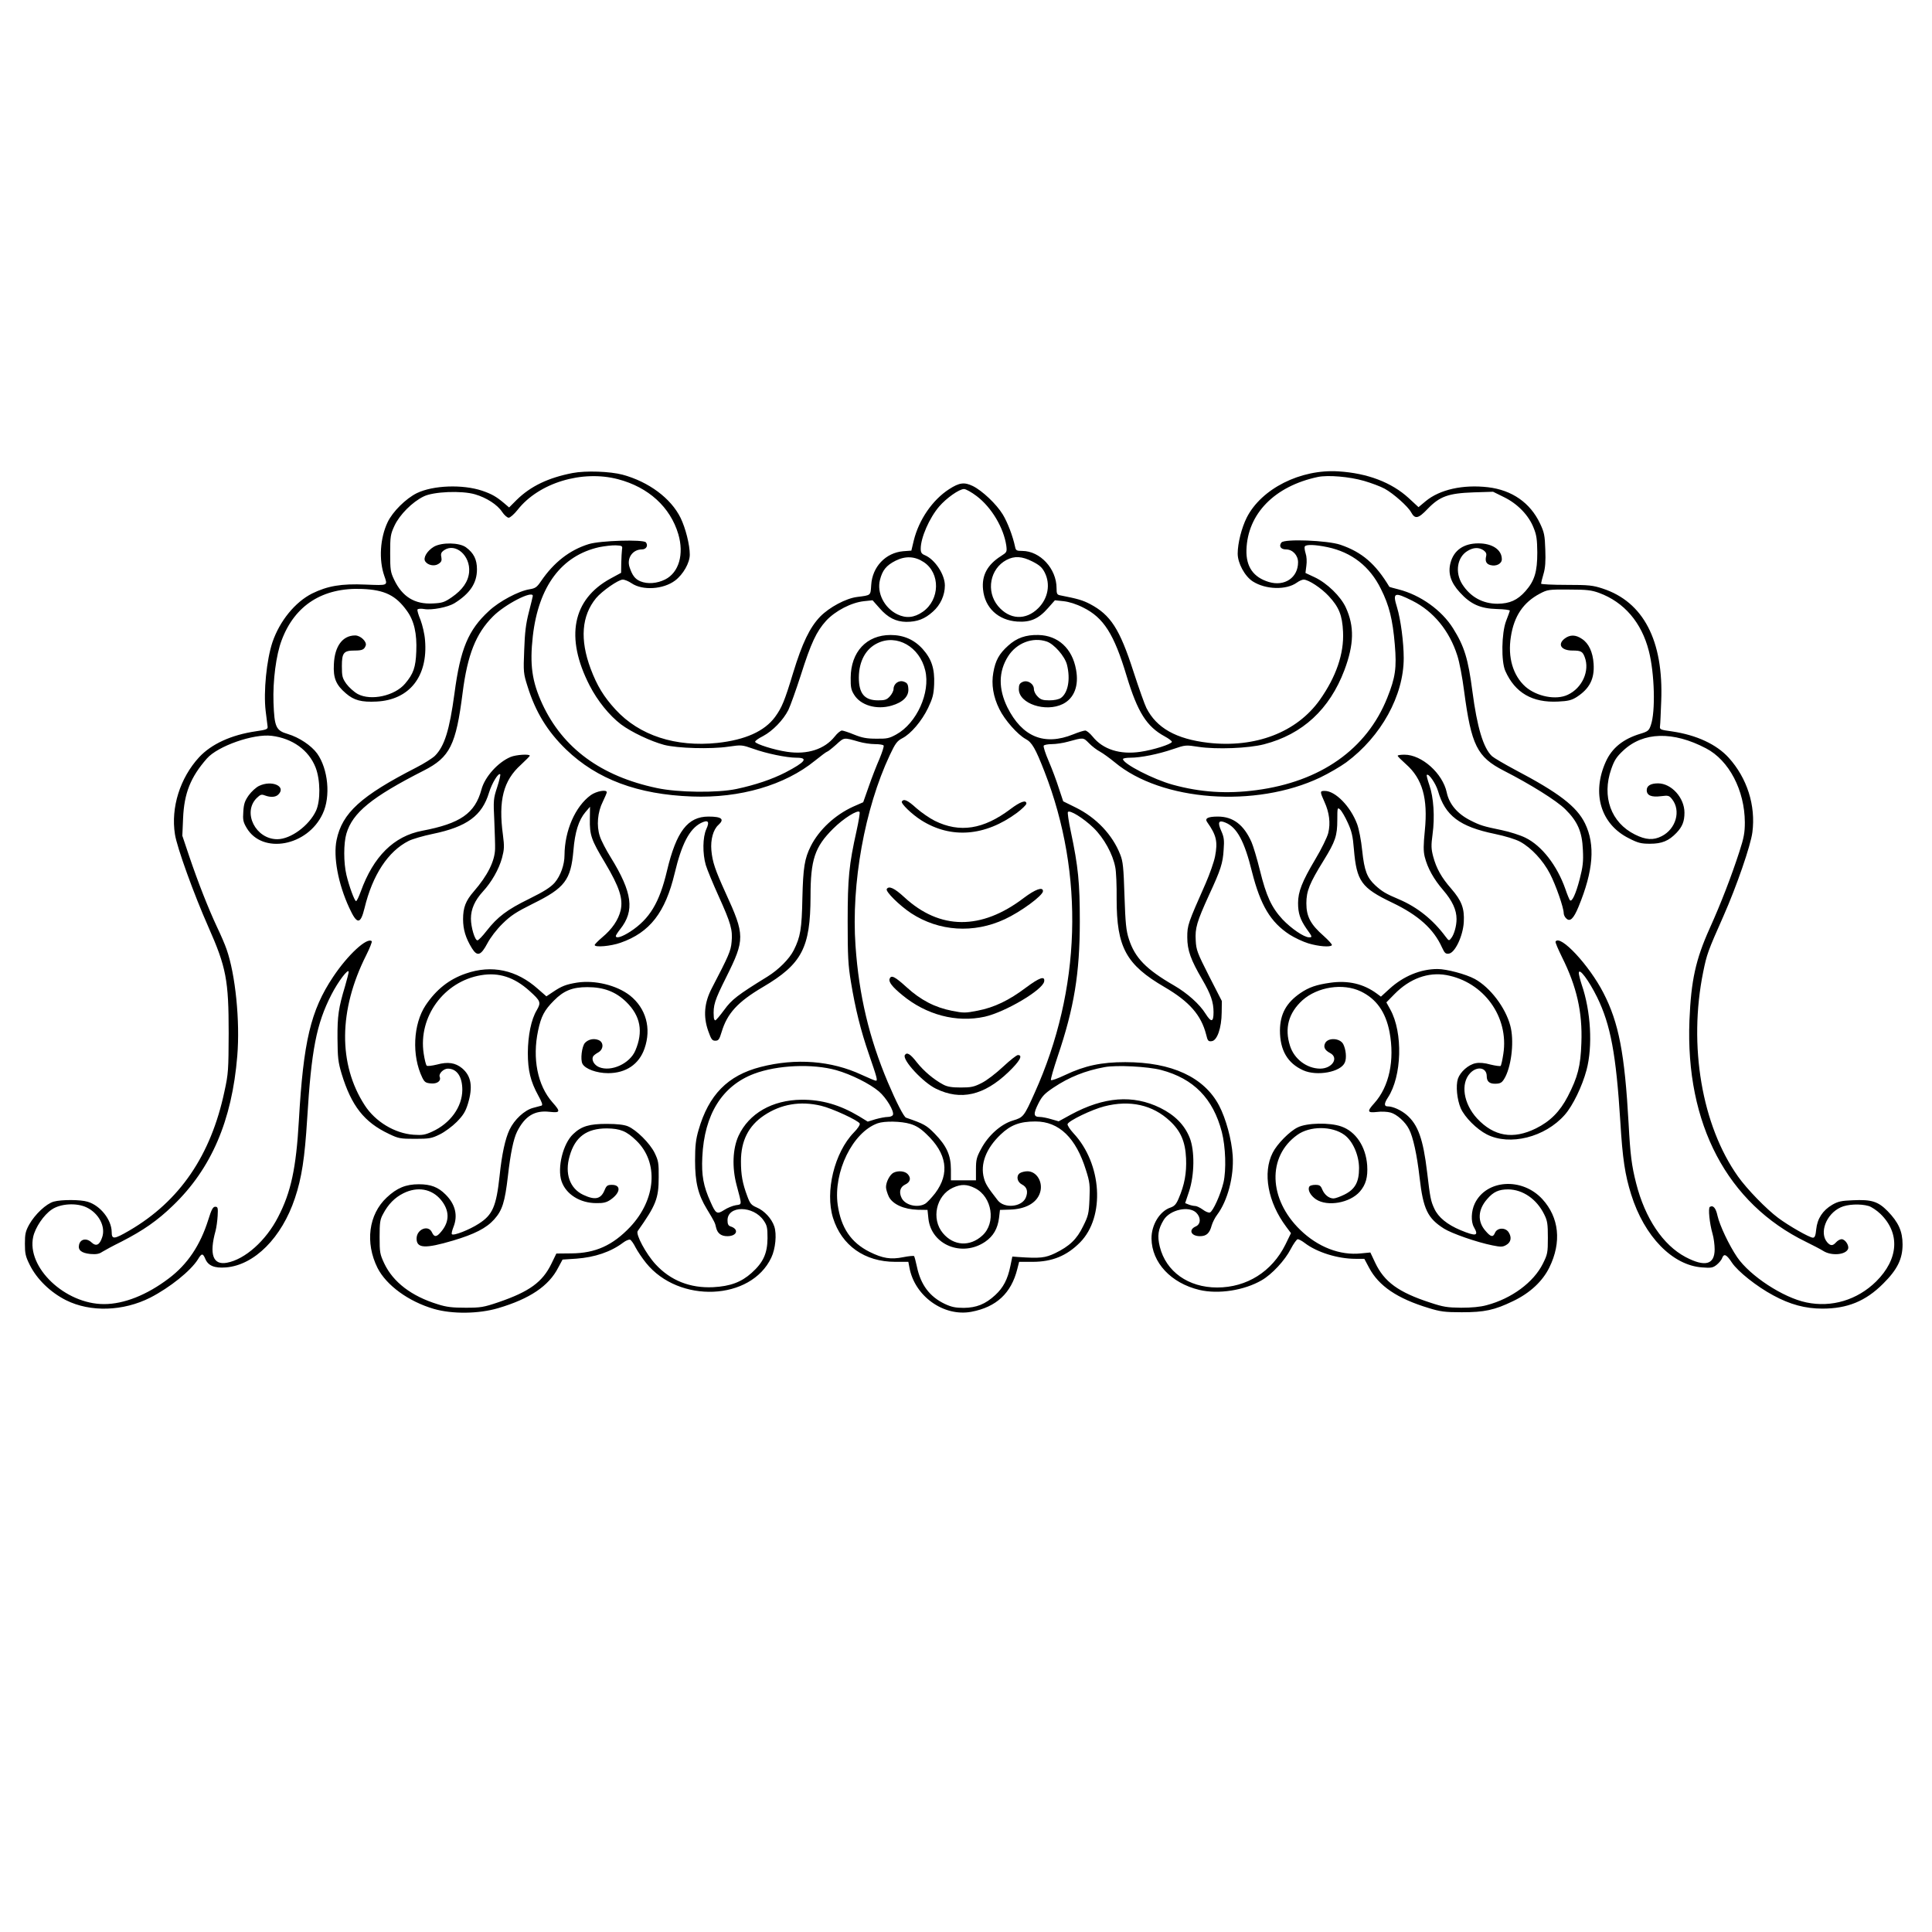 <?xml version="1.0" standalone="no"?>
<!DOCTYPE svg PUBLIC "-//W3C//DTD SVG 20010904//EN"
 "http://www.w3.org/TR/2001/REC-SVG-20010904/DTD/svg10.dtd">
<svg version="1.0" xmlns="http://www.w3.org/2000/svg"
 width="1280pt" height="1280pt" viewBox="0 0 1280 1280"
 preserveAspectRatio="xMidYMid meet">
<g transform="translate(0,1280) scale(0.1,-0.1)"
fill="#000000" stroke="none">
<path d="M3793 9666 c-160 -31 -277 -87 -369 -177 l-51 -51 -34 29 c-51 43
-81 60 -145 82 -130 43 -324 36 -432 -16 -73 -36 -161 -123 -194 -193 -50
-105 -59 -249 -22 -355 23 -66 28 -64 -124 -58 -161 7 -252 -9 -354 -59 -113
-57 -215 -182 -263 -323 -39 -117 -60 -328 -45 -455 6 -47 12 -94 13 -104 2
-17 -8 -21 -78 -31 -163 -24 -294 -84 -376 -172 -126 -137 -188 -333 -160
-510 13 -87 127 -401 221 -613 119 -269 135 -353 135 -705 -1 -244 -2 -268
-28 -386 -90 -425 -297 -727 -629 -921 -103 -60 -118 -61 -118 -10 -1 81 -75
175 -159 200 -48 15 -174 15 -225 1 -50 -14 -124 -84 -162 -151 -25 -45 -29
-64 -29 -128 0 -65 4 -84 32 -140 47 -95 137 -182 240 -234 162 -81 379 -74
559 17 130 67 267 177 315 253 25 42 33 42 49 4 19 -46 61 -63 137 -57 188 15
370 197 457 459 45 134 65 266 81 524 28 459 61 630 161 825 44 86 113 177
114 150 0 -7 -11 -50 -24 -95 -43 -143 -51 -196 -50 -346 1 -127 4 -156 27
-233 65 -214 150 -322 313 -399 64 -31 76 -33 174 -33 95 0 110 3 163 29 33
16 83 53 113 83 43 44 58 68 74 120 34 112 23 184 -39 236 -44 36 -93 44 -166
24 -33 -8 -64 -12 -68 -7 -5 4 -14 40 -20 80 -37 243 134 478 380 519 118 20
220 -13 321 -104 74 -67 78 -76 48 -128 -37 -62 -58 -167 -59 -282 0 -117 18
-190 69 -283 25 -45 31 -63 22 -67 -7 -2 -33 -9 -56 -15 -57 -15 -124 -77
-156 -144 -29 -61 -51 -162 -66 -306 -22 -203 -46 -259 -139 -318 -60 -39
-166 -81 -177 -69 -4 3 1 24 10 47 31 77 13 152 -53 217 -48 48 -97 67 -176
67 -86 0 -145 -24 -213 -88 -120 -112 -144 -299 -61 -466 59 -116 206 -223
374 -272 122 -35 296 -33 425 5 210 62 336 147 398 268 l29 54 91 6 c123 9
229 45 310 106 18 14 39 22 46 20 8 -3 24 -26 37 -52 13 -25 44 -71 69 -102
218 -271 696 -250 830 35 28 58 37 156 20 206 -17 52 -66 105 -116 126 -37 16
-45 26 -63 75 -32 85 -42 142 -42 231 0 136 50 235 153 304 112 75 240 97 378
64 73 -17 248 -98 256 -118 3 -8 -14 -34 -39 -59 -129 -133 -192 -392 -138
-566 57 -183 210 -291 412 -291 l87 0 7 -37 c34 -190 227 -328 410 -294 166
31 265 123 305 284 l12 47 89 0 c130 0 227 40 315 129 167 170 145 521 -44
723 -24 26 -42 54 -39 61 9 23 161 96 243 117 170 44 321 10 435 -97 72 -67
102 -137 107 -248 4 -97 -10 -174 -49 -265 -16 -38 -28 -51 -53 -60 -72 -23
-128 -115 -127 -206 2 -159 129 -295 317 -340 127 -30 298 -3 413 64 68 39
154 132 192 206 19 36 40 66 47 66 7 0 28 -11 46 -25 81 -62 219 -105 337
-105 l58 0 32 -60 c64 -120 186 -203 394 -266 78 -24 107 -28 220 -28 150 0
216 14 340 74 111 53 195 131 240 223 82 167 65 331 -47 453 -134 145 -370
130 -447 -29 -24 -50 -27 -120 -6 -157 34 -59 15 -63 -89 -20 -88 37 -147 85
-173 142 -24 51 -28 73 -48 242 -26 219 -60 315 -136 380 -38 32 -91 56 -126
56 -24 0 -23 20 2 58 93 141 101 431 16 584 l-26 47 54 55 c101 103 223 147
343 126 248 -45 416 -277 378 -522 -6 -40 -14 -76 -18 -80 -4 -3 -34 1 -67 9
-38 11 -74 14 -98 9 -48 -9 -102 -57 -118 -103 -15 -47 -6 -138 19 -196 27
-60 105 -138 173 -173 152 -77 385 -19 516 130 53 60 115 188 144 296 42 157
29 391 -32 567 -10 31 -19 66 -19 77 1 38 66 -49 121 -160 90 -184 126 -379
154 -824 15 -249 31 -353 72 -484 87 -278 274 -470 471 -483 58 -5 71 -2 95
17 16 13 33 33 37 46 12 31 29 23 65 -32 39 -58 163 -157 273 -216 112 -61
213 -88 326 -88 165 0 286 49 402 165 94 93 129 164 129 260 0 87 -27 147 -99
221 -63 64 -106 78 -231 72 -76 -3 -98 -8 -136 -30 -63 -37 -99 -92 -106 -162
-4 -43 -10 -56 -22 -56 -22 0 -159 78 -230 131 -79 59 -207 191 -266 274 -240
338 -330 867 -231 1355 24 118 31 138 134 370 88 199 181 469 192 556 23 178
-35 359 -157 494 -81 89 -213 150 -374 174 -81 11 -84 13 -81 36 2 14 5 88 8
165 16 401 -118 658 -389 746 -64 21 -90 24 -239 24 -93 0 -168 4 -168 8 0 5
7 34 16 64 12 40 15 84 12 162 -3 94 -7 114 -35 173 -65 137 -185 221 -345
240 -165 19 -319 -15 -412 -92 l-48 -40 -66 61 c-113 103 -272 164 -464 176
-252 16 -511 -115 -608 -306 -34 -68 -60 -170 -60 -239 0 -63 47 -150 100
-184 86 -55 223 -58 292 -8 15 11 35 20 45 20 32 0 117 -56 166 -109 68 -73
90 -127 95 -237 7 -145 -46 -298 -154 -451 -153 -215 -427 -320 -740 -284
-212 25 -342 98 -409 231 -10 19 -49 128 -86 242 -91 282 -151 374 -287 446
-50 26 -82 35 -199 58 -20 4 -23 11 -23 47 0 129 -109 247 -228 247 -37 0 -42
3 -47 28 -15 71 -50 162 -81 213 -42 69 -136 158 -199 189 -56 27 -89 23 -157
-21 -110 -71 -200 -202 -234 -340 l-16 -67 -54 -4 c-116 -10 -205 -103 -212
-224 -5 -71 0 -67 -93 -79 -74 -9 -184 -68 -245 -130 -69 -72 -119 -175 -180
-375 -56 -185 -74 -228 -119 -290 -70 -95 -198 -152 -382 -172 -277 -29 -517
49 -675 221 -78 85 -122 157 -165 271 -72 193 -60 350 36 467 39 47 148 123
177 123 13 0 39 -11 58 -24 73 -50 211 -41 289 18 53 40 97 117 97 171 0 66
-28 176 -61 244 -64 130 -211 239 -384 286 -83 22 -244 28 -332 11z m302 -41
c202 -53 346 -185 399 -364 39 -133 4 -254 -87 -300 -54 -27 -117 -32 -165
-12 -35 15 -53 39 -71 93 -20 60 20 118 82 118 29 0 43 26 26 47 -18 20 -303
12 -379 -12 -126 -39 -231 -121 -316 -246 -27 -40 -38 -47 -75 -53 -72 -11
-202 -80 -270 -144 -137 -126 -189 -251 -228 -546 -33 -244 -66 -350 -130
-414 -17 -16 -72 -51 -123 -77 -367 -188 -491 -301 -528 -480 -23 -112 10
-290 84 -450 51 -111 74 -112 101 -2 53 220 156 377 293 446 24 12 95 33 158
46 228 47 328 121 374 274 19 62 62 133 74 121 3 -3 -6 -42 -20 -85 -25 -76
-26 -87 -19 -225 3 -80 6 -162 5 -184 -2 -81 -49 -176 -141 -282 -54 -62 -71
-107 -71 -184 0 -68 17 -125 59 -193 35 -56 59 -48 102 33 20 38 61 92 101
131 55 54 89 76 201 132 211 104 251 156 268 352 10 123 35 202 80 255 l30 35
-1 -80 c-2 -108 9 -139 101 -292 95 -160 120 -237 103 -314 -15 -63 -56 -124
-122 -179 -27 -23 -50 -46 -50 -51 0 -17 106 -8 171 15 195 68 297 201 359
461 46 193 97 292 173 332 48 24 60 11 37 -39 -25 -54 -26 -163 -4 -239 9 -30
47 -122 85 -206 81 -179 94 -224 86 -304 -5 -59 -19 -91 -131 -306 -50 -96
-58 -186 -24 -283 20 -56 26 -65 47 -65 21 0 27 8 42 58 37 123 106 199 274
298 258 152 314 260 315 599 0 245 28 329 150 450 68 68 164 128 175 110 3 -5
-6 -61 -20 -124 -50 -225 -59 -312 -59 -601 0 -230 3 -290 22 -403 29 -176 64
-318 119 -477 53 -154 59 -175 46 -175 -6 0 -48 18 -94 39 -201 94 -437 112
-670 52 -218 -56 -344 -185 -411 -418 -18 -62 -23 -104 -23 -203 0 -143 20
-225 78 -320 51 -84 55 -93 61 -122 9 -39 33 -58 75 -58 65 0 79 47 20 65 -14
5 -19 16 -19 40 0 100 172 99 240 -2 22 -32 25 -47 25 -117 -1 -100 -28 -160
-105 -229 -69 -62 -142 -89 -256 -95 -152 -7 -281 44 -380 151 -64 69 -134
200 -119 221 121 171 139 216 139 356 1 95 -2 110 -27 162 -31 63 -120 152
-177 176 -24 10 -69 16 -140 16 -115 0 -168 -15 -223 -68 -67 -63 -106 -222
-77 -311 29 -87 122 -146 231 -146 47 -1 68 5 93 22 67 46 73 99 10 99 -29 0
-36 -5 -48 -34 -25 -61 -63 -69 -142 -32 -89 42 -124 141 -90 257 36 127 113
183 246 183 90 -1 131 -18 196 -81 149 -144 131 -389 -41 -572 -116 -122 -230
-174 -390 -175 l-99 -1 -33 -68 c-59 -121 -145 -184 -349 -254 -100 -34 -119
-37 -219 -37 -87 0 -126 4 -185 23 -173 53 -295 146 -354 270 -29 62 -31 73
-31 176 0 95 3 116 23 152 34 65 78 109 134 137 94 47 188 30 249 -43 58 -70
59 -144 2 -211 -30 -37 -46 -38 -61 -5 -24 53 -102 21 -102 -41 0 -65 56 -68
242 -13 141 42 220 82 272 140 54 60 71 115 91 287 17 150 37 247 61 295 52
103 116 142 214 131 73 -8 76 0 20 63 -99 112 -134 291 -95 475 20 94 41 135
105 199 65 66 123 89 221 89 109 0 188 -30 258 -98 95 -93 114 -197 60 -323
-37 -86 -160 -142 -240 -109 -31 13 -50 44 -41 68 2 7 17 19 33 28 39 20 41
70 3 84 -31 12 -67 4 -89 -20 -20 -23 -31 -110 -16 -138 18 -34 94 -62 170
-62 118 0 205 59 241 163 47 134 10 267 -97 352 -88 68 -232 103 -350 85 -73
-12 -102 -23 -161 -63 l-42 -28 -56 49 c-141 126 -306 162 -478 102 -111 -38
-196 -106 -266 -210 -83 -125 -93 -334 -22 -480 15 -30 23 -35 57 -38 42 -4
69 17 58 44 -8 21 26 54 54 54 60 0 96 -53 96 -141 -1 -113 -79 -221 -199
-276 -48 -22 -66 -25 -124 -21 -125 9 -254 87 -324 196 -176 272 -173 630 10
993 24 48 40 89 37 93 -30 29 -159 -90 -256 -236 -149 -223 -197 -428 -227
-953 -18 -314 -52 -474 -138 -639 -80 -156 -219 -280 -339 -302 -92 -17 -118
55 -75 211 6 22 12 67 14 100 3 53 1 60 -16 60 -15 0 -25 -18 -46 -86 -53
-169 -138 -296 -262 -389 -145 -110 -297 -170 -429 -170 -258 0 -514 243 -469
446 14 62 69 144 122 180 57 40 166 47 233 14 80 -39 126 -127 102 -197 -17
-52 -40 -63 -71 -34 -32 30 -73 23 -82 -15 -9 -36 15 -56 75 -62 38 -3 58 0
78 14 16 10 73 41 128 68 144 74 238 139 341 239 254 244 391 563 426 991 19
230 -12 540 -71 707 -10 30 -39 97 -64 149 -57 122 -124 292 -183 466 l-46
137 5 116 c7 165 49 272 158 396 72 82 308 165 429 150 138 -17 246 -95 291
-210 32 -83 33 -219 3 -286 -46 -99 -168 -189 -257 -189 -143 0 -232 176 -137
272 25 24 32 27 55 18 38 -14 71 -12 89 6 55 54 -43 98 -128 57 -19 -9 -50
-37 -68 -62 -26 -37 -33 -57 -36 -108 -4 -54 -1 -69 22 -108 104 -177 404
-122 504 94 54 114 36 297 -37 399 -39 53 -118 106 -194 129 -79 23 -89 46
-95 208 -5 144 17 316 54 413 87 233 273 351 534 340 149 -6 223 -43 296 -145
48 -66 67 -151 62 -269 -4 -106 -19 -148 -74 -213 -68 -81 -226 -116 -314 -69
-25 14 -58 44 -75 67 -27 38 -30 51 -30 118 0 88 12 103 84 103 51 0 64 6 74
33 9 25 -34 67 -70 67 -83 0 -136 -71 -141 -191 -5 -91 14 -137 80 -193 53
-46 103 -59 203 -54 218 11 341 167 321 406 -3 42 -17 100 -30 135 -14 33 -23
64 -20 69 4 5 23 7 44 3 51 -9 157 12 200 38 103 64 150 133 150 225 0 65 -21
108 -73 146 -44 32 -159 34 -212 4 -45 -27 -73 -73 -58 -97 17 -26 61 -35 88
-17 20 13 23 22 19 45 -5 22 -1 32 17 45 76 53 177 -35 167 -145 -6 -63 -44
-117 -115 -166 -48 -33 -63 -38 -124 -41 -121 -7 -204 44 -258 158 -24 50 -26
66 -26 175 0 111 2 125 29 183 34 72 117 156 193 193 64 32 251 40 340 14 76
-22 149 -69 180 -117 14 -21 34 -38 43 -38 10 0 37 24 60 53 140 178 426 265
665 202z m4942 -11 c48 -14 110 -37 137 -52 57 -31 155 -118 175 -156 26 -47
47 -43 109 22 81 84 138 104 305 110 l129 4 73 -36 c90 -44 164 -121 196 -204
19 -46 23 -76 24 -162 0 -128 -18 -188 -78 -256 -53 -60 -104 -83 -185 -84
-99 0 -180 45 -234 129 -50 79 -34 180 35 221 39 24 75 25 106 4 16 -12 21
-22 17 -39 -8 -33 1 -52 29 -59 38 -10 75 9 75 39 0 63 -63 105 -155 105 -97
0 -163 -45 -185 -129 -18 -68 1 -130 62 -196 71 -78 135 -107 246 -110 48 -1
86 -6 85 -11 -1 -5 -12 -36 -25 -69 -30 -80 -33 -267 -5 -330 65 -146 180
-212 351 -203 65 3 89 9 122 30 85 55 119 120 112 221 -5 76 -32 135 -77 164
-42 29 -80 29 -115 2 -49 -38 -23 -79 52 -79 56 0 67 -6 81 -43 35 -91 -16
-205 -112 -250 -77 -37 -205 -12 -280 53 -83 74 -119 195 -97 332 21 136 82
227 192 285 51 27 59 28 193 27 118 0 149 -4 199 -22 166 -61 282 -196 330
-385 38 -147 45 -403 13 -492 -12 -35 -19 -41 -68 -56 -114 -34 -189 -94 -230
-185 -95 -210 -34 -415 153 -508 60 -31 81 -36 140 -36 79 0 124 19 175 72 39
41 53 76 53 134 0 98 -86 194 -175 194 -49 0 -75 -16 -75 -45 0 -35 31 -48 94
-40 49 6 54 5 74 -20 60 -76 26 -197 -69 -245 -55 -28 -105 -25 -177 11 -159
79 -221 251 -157 434 20 57 34 80 79 122 133 125 330 130 549 15 152 -79 256
-278 257 -490 0 -68 -6 -102 -36 -194 -53 -164 -123 -345 -197 -509 -93 -207
-123 -344 -134 -609 -27 -687 250 -1213 773 -1468 43 -21 95 -48 114 -60 54
-34 149 -26 164 14 8 22 -19 64 -43 64 -10 0 -26 -9 -36 -20 -22 -25 -37 -25
-58 -2 -56 62 -9 189 88 233 44 21 130 25 185 9 18 -5 54 -29 78 -52 132 -128
121 -300 -28 -448 -125 -123 -295 -174 -462 -139 -155 32 -374 176 -459 300
-54 80 -115 209 -130 274 -11 52 -29 72 -51 59 -12 -8 -2 -109 18 -178 8 -27
14 -74 14 -103 0 -102 -64 -119 -193 -51 -149 79 -268 256 -327 488 -30 117
-39 190 -50 395 -26 467 -65 669 -167 867 -94 183 -286 389 -317 340 -3 -5 17
-51 43 -104 97 -194 136 -364 128 -568 -5 -154 -24 -226 -90 -354 -52 -100
-116 -165 -211 -212 -152 -75 -279 -53 -390 66 -90 98 -111 231 -46 300 46 49
110 38 110 -20 0 -34 17 -50 54 -50 39 0 49 7 70 47 42 84 58 243 32 338 -32
120 -133 253 -235 309 -59 32 -187 66 -247 66 -112 0 -226 -47 -318 -131 l-57
-52 -27 20 c-88 65 -190 89 -309 72 -92 -13 -141 -30 -197 -68 -95 -65 -135
-140 -136 -248 0 -131 50 -217 154 -264 91 -41 250 -12 276 52 13 29 7 87 -11
122 -22 40 -99 44 -119 7 -14 -26 -3 -48 31 -66 62 -31 16 -104 -65 -104 -88
1 -171 63 -199 150 -38 118 -10 219 82 303 100 89 268 115 386 59 104 -50 165
-136 191 -269 35 -187 -2 -362 -101 -472 -50 -55 -46 -65 18 -58 29 4 69 2 90
-4 41 -11 98 -62 122 -110 27 -51 53 -170 70 -320 24 -210 53 -270 162 -339
51 -32 216 -90 321 -111 55 -11 67 -11 90 2 33 18 39 51 17 85 -21 33 -75 31
-90 -3 -13 -32 -28 -29 -63 12 -55 62 -51 141 11 211 41 48 77 64 139 64 97
-1 189 -64 239 -166 21 -42 24 -63 24 -154 0 -99 -2 -110 -33 -172 -61 -123
-206 -231 -372 -275 -43 -12 -101 -17 -170 -17 -91 1 -118 5 -205 34 -209 68
-304 137 -364 264 l-32 68 -62 -6 c-139 -15 -286 42 -403 156 -210 204 -219
486 -19 629 83 60 230 60 312 0 56 -41 97 -135 97 -221 0 -91 -26 -139 -96
-174 -28 -14 -61 -26 -73 -26 -30 0 -60 24 -75 60 -10 25 -18 30 -46 30 -18 0
-36 -5 -39 -11 -14 -21 7 -60 44 -85 76 -50 224 -24 290 51 40 46 54 96 49
174 -9 125 -76 225 -172 258 -76 27 -228 24 -288 -6 -53 -25 -137 -110 -166
-168 -68 -133 -32 -328 89 -490 l32 -43 -37 -76 c-89 -179 -256 -284 -452
-284 -191 0 -339 105 -380 270 -18 73 -11 117 26 178 42 68 168 95 216 47 31
-31 30 -75 -3 -90 -51 -22 -33 -65 27 -65 43 0 64 19 78 72 6 20 22 52 36 70
69 92 112 253 103 392 -7 106 -45 245 -90 331 -99 188 -313 288 -622 288 -158
0 -267 -23 -398 -85 -48 -23 -90 -38 -94 -34 -4 3 17 75 45 159 108 319 146
548 146 892 0 256 -10 362 -60 598 -14 65 -22 122 -19 127 11 17 104 -41 170
-105 69 -67 128 -174 144 -261 6 -27 10 -122 9 -210 0 -320 62 -435 318 -584
164 -96 242 -185 275 -314 10 -42 14 -47 37 -44 36 4 65 87 66 190 l1 76 -85
166 c-77 152 -85 172 -88 235 -5 82 7 123 88 301 78 168 92 212 97 301 5 63 2
84 -16 124 -26 58 -17 74 28 55 76 -31 126 -123 176 -327 56 -221 123 -333
249 -415 33 -21 88 -47 124 -58 66 -20 147 -27 156 -12 3 5 -22 32 -54 61 -87
76 -115 129 -115 216 0 82 21 133 115 285 77 125 90 163 90 268 0 82 1 85 19
68 10 -9 33 -48 50 -86 26 -56 34 -89 41 -177 18 -212 49 -255 253 -353 174
-83 276 -175 331 -298 17 -36 23 -43 45 -40 41 5 94 118 99 209 5 91 -14 141
-83 221 -65 74 -99 135 -120 214 -13 50 -14 72 -4 146 16 115 7 246 -21 326
-12 35 -20 66 -17 68 12 12 59 -56 74 -106 47 -164 143 -237 377 -285 71 -15
137 -35 168 -52 73 -40 151 -123 197 -212 39 -75 91 -225 91 -261 0 -10 7 -26
16 -34 25 -26 49 -4 82 76 99 240 112 411 43 553 -55 112 -174 203 -465 356
-71 38 -139 78 -151 89 -58 54 -99 193 -130 430 -28 215 -53 297 -128 417 -75
120 -216 221 -361 258 -32 8 -60 16 -61 17 -91 152 -181 230 -325 279 -86 29
-369 40 -390 15 -19 -24 -5 -46 30 -46 44 0 80 -39 80 -85 0 -102 -89 -162
-193 -131 -103 31 -152 101 -149 212 7 240 186 423 473 484 68 14 209 2 306
-26z m-2566 -101 c99 -75 179 -211 196 -328 5 -42 4 -44 -35 -69 -90 -57 -129
-128 -119 -222 12 -121 100 -203 226 -212 88 -6 142 18 205 90 l45 51 57 -6
c37 -4 85 -19 130 -42 136 -67 205 -176 288 -453 73 -241 133 -336 253 -401
26 -14 47 -30 47 -36 -2 -15 -124 -54 -209 -66 -135 -20 -248 16 -316 101 -18
22 -40 40 -49 40 -9 0 -45 -11 -79 -25 -192 -78 -339 -17 -437 179 -60 123
-59 237 5 338 56 88 162 129 255 98 49 -16 121 -98 135 -154 24 -96 7 -186
-40 -220 -15 -10 -44 -16 -77 -16 -43 0 -58 5 -77 25 -14 13 -25 35 -25 49 0
36 -42 63 -75 48 -20 -9 -25 -19 -25 -48 0 -96 178 -155 292 -98 75 38 107
121 87 228 -25 140 -119 226 -249 229 -83 2 -144 -19 -201 -71 -59 -53 -84
-97 -98 -178 -14 -77 -1 -160 40 -242 35 -72 121 -169 174 -198 42 -22 65 -62
125 -216 266 -683 243 -1445 -65 -2128 -71 -159 -75 -163 -145 -184 -79 -24
-163 -99 -210 -188 -30 -55 -34 -72 -34 -135 l0 -73 -83 0 -83 0 0 73 c0 93
-29 156 -107 236 -55 56 -71 65 -190 106 -15 5 -65 103 -121 235 -124 294
-191 575 -214 904 -29 412 61 910 227 1263 37 79 49 94 83 112 57 29 129 114
171 201 30 64 37 88 40 157 4 103 -17 167 -76 233 -56 62 -126 93 -213 93
-159 0 -263 -112 -264 -283 -1 -62 3 -82 23 -113 43 -70 148 -101 248 -72 76
22 115 62 111 112 -2 31 -8 39 -30 47 -33 12 -68 -14 -68 -49 0 -12 -11 -34
-25 -49 -20 -22 -33 -26 -77 -26 -91 0 -128 45 -128 152 1 108 46 190 124 227
128 62 279 -24 316 -181 35 -146 -56 -349 -192 -424 -47 -26 -62 -29 -133 -28
-63 0 -94 6 -146 27 -36 15 -73 27 -81 27 -9 0 -31 -18 -48 -40 -67 -84 -181
-121 -315 -101 -84 12 -207 51 -212 66 -2 6 22 23 52 38 64 34 134 106 168
173 13 27 50 130 82 229 68 215 104 291 168 362 61 66 167 121 251 130 l57 6
47 -53 c54 -62 108 -89 176 -90 73 0 123 19 177 68 50 44 79 109 79 173 0 73
-66 172 -131 200 -23 9 -29 18 -29 44 0 72 57 203 122 279 48 56 133 116 165
116 12 0 50 -21 84 -47z m-2350 -353 c-2 -14 -4 -54 -5 -90 l-1 -65 -70 -38
c-253 -138 -302 -390 -139 -708 53 -103 131 -199 208 -258 70 -52 197 -112
286 -136 89 -23 310 -29 425 -12 89 13 91 12 166 -14 86 -31 220 -59 285 -59
82 0 61 -28 -73 -98 -90 -46 -201 -83 -323 -109 -126 -27 -389 -24 -528 6
-370 78 -623 264 -759 557 -69 150 -84 260 -63 449 38 331 190 534 440 590 36
7 85 13 110 12 42 -2 45 -4 41 -27z m4674 15 c161 -34 281 -128 354 -277 55
-109 78 -203 92 -369 13 -154 4 -217 -50 -352 -136 -341 -442 -556 -868 -612
-195 -26 -371 -14 -553 36 -128 35 -330 139 -330 170 0 5 22 9 49 9 68 0 184
23 283 57 82 28 84 28 168 15 119 -18 331 -10 435 17 255 66 434 232 532 491
64 171 67 290 9 416 -34 73 -123 160 -205 199 l-62 29 6 48 c4 28 2 62 -5 82
-6 20 -9 40 -5 46 9 14 68 12 150 -5z m-2675 -99 c111 -73 108 -249 -6 -329
-57 -40 -111 -45 -169 -17 -86 42 -137 142 -115 228 16 64 42 96 103 127 66
33 128 30 187 -9z m720 4 c47 -24 64 -39 81 -72 40 -78 23 -172 -42 -237 -83
-83 -191 -77 -267 14 -81 98 -53 247 56 305 53 28 103 25 172 -10z m-3310
-228 c0 -4 -12 -52 -26 -107 -20 -77 -27 -135 -31 -252 -6 -145 -5 -155 22
-240 53 -170 131 -298 256 -419 205 -197 474 -298 834 -311 318 -12 615 75
814 237 41 33 77 60 81 60 4 0 31 21 59 46 55 50 49 49 151 20 30 -9 78 -16
107 -16 28 0 54 -4 57 -9 4 -5 -9 -44 -27 -88 -19 -43 -51 -125 -71 -183 l-37
-105 -66 -29 c-121 -55 -226 -153 -281 -261 -42 -84 -51 -143 -56 -345 -4
-205 -13 -257 -57 -345 -29 -58 -100 -129 -174 -175 -198 -122 -237 -152 -287
-221 -28 -38 -54 -69 -59 -69 -5 0 -10 10 -10 23 -5 77 5 108 82 262 125 251
125 279 -4 560 -69 152 -87 204 -94 282 -6 70 12 137 47 168 42 38 21 55 -66
55 -138 0 -213 -99 -275 -359 -50 -212 -115 -319 -243 -403 -56 -36 -96 -48
-96 -29 0 4 13 25 29 45 97 122 81 243 -63 476 -30 48 -63 111 -72 140 -23 69
-15 160 20 229 14 29 26 57 26 62 0 20 -68 8 -106 -19 -103 -75 -173 -235
-174 -398 0 -63 -26 -136 -65 -182 -28 -31 -68 -57 -169 -107 -147 -72 -209
-119 -282 -212 -27 -35 -54 -63 -61 -63 -17 0 -43 87 -43 144 0 63 26 121 79
179 58 63 106 147 127 223 15 57 16 76 6 153 -31 228 3 360 119 464 32 30 59
57 59 60 0 13 -91 7 -127 -8 -84 -35 -171 -132 -193 -215 -43 -159 -140 -226
-393 -274 -188 -36 -323 -170 -407 -403 -13 -35 -26 -63 -31 -63 -10 0 -46 98
-64 174 -19 80 -19 209 0 273 41 139 167 242 513 418 173 88 213 169 257 515
32 252 88 393 201 506 79 80 264 175 264 136z m5827 -32 c140 -70 246 -199
298 -363 14 -42 34 -148 45 -235 48 -361 86 -437 263 -528 178 -91 349 -198
407 -255 82 -81 112 -149 117 -269 4 -79 0 -112 -21 -194 -26 -100 -52 -155
-65 -140 -4 5 -18 38 -30 74 -55 156 -156 287 -265 340 -34 17 -104 39 -156
50 -122 25 -144 32 -207 64 -86 43 -142 108 -158 186 -27 126 -165 250 -280
250 -25 0 -45 -3 -45 -7 0 -5 25 -29 55 -56 109 -96 146 -227 125 -438 -10
-100 -10 -137 -1 -175 19 -76 60 -149 123 -222 60 -70 88 -130 88 -191 0 -46
-16 -102 -35 -126 -15 -20 -16 -19 -38 10 -84 113 -187 195 -309 247 -86 36
-112 52 -156 92 -55 51 -73 97 -87 230 -7 70 -22 145 -34 177 -44 117 -144
219 -214 219 -33 0 -33 -4 -2 -73 32 -70 41 -140 25 -206 -7 -28 -45 -106 -87
-176 -86 -145 -113 -213 -113 -288 0 -68 14 -109 56 -170 39 -54 40 -57 17
-57 -34 0 -119 59 -176 119 -73 79 -108 155 -150 326 -19 77 -44 160 -55 185
-51 116 -123 170 -223 170 -67 0 -89 -12 -71 -37 61 -86 71 -129 52 -227 -7
-36 -35 -116 -62 -178 -118 -267 -122 -277 -122 -358 0 -86 24 -151 99 -279
57 -98 75 -150 75 -217 0 -67 -15 -70 -53 -10 -39 63 -121 136 -207 186 -187
108 -261 184 -301 309 -18 55 -23 104 -29 286 -6 188 -10 228 -28 273 -51 131
-159 245 -295 312 l-83 41 -29 87 c-15 48 -45 128 -67 179 -22 51 -37 97 -33
103 3 5 27 10 53 10 27 0 75 7 107 16 105 29 101 29 140 -10 19 -20 52 -45 73
-56 20 -11 64 -43 97 -70 309 -259 934 -305 1362 -101 58 28 135 73 172 100
232 172 381 443 381 691 0 104 -20 256 -44 335 -31 100 -19 105 101 45z
m-3817 -3110 c99 -28 223 -90 283 -141 50 -43 102 -131 93 -155 -3 -8 -18 -14
-34 -14 -16 0 -52 -7 -81 -15 l-52 -16 -57 35 c-127 76 -247 111 -382 110
-194 -2 -348 -91 -417 -239 -39 -85 -44 -209 -13 -326 37 -139 37 -127 -6
-134 -22 -4 -56 -18 -77 -32 -47 -30 -55 -25 -90 55 -47 104 -60 175 -54 297
13 281 131 471 343 551 154 58 387 68 544 24z m2153 1 c215 -57 344 -188 402
-411 25 -98 30 -251 11 -334 -19 -79 -69 -191 -90 -199 -8 -3 -29 5 -47 19
-18 13 -41 24 -50 24 -10 0 -29 4 -42 9 l-25 10 26 78 c36 109 38 270 4 355
-34 85 -98 150 -195 198 -181 89 -373 74 -593 -45 l-80 -44 -49 14 c-26 8 -61
15 -77 15 -41 0 -43 20 -9 88 25 50 42 67 100 106 104 70 213 113 339 136 79
15 288 4 375 -19z m-1663 -357 c38 -11 69 -30 107 -67 137 -129 157 -261 59
-392 -25 -32 -55 -64 -68 -71 -50 -28 -130 -9 -154 38 -20 39 -11 74 23 90 34
16 41 43 17 69 -19 21 -64 25 -95 9 -24 -13 -49 -61 -49 -95 0 -14 9 -43 19
-64 26 -50 99 -83 191 -86 l65 -1 6 -58 c19 -174 223 -257 376 -153 54 37 83
87 92 159 l6 52 65 2 c105 3 178 44 200 111 23 68 -20 143 -83 143 -18 0 -41
-6 -51 -13 -25 -18 -17 -58 14 -74 34 -17 43 -47 26 -88 -27 -63 -143 -73
-186 -17 -68 87 -81 109 -91 146 -26 94 14 198 111 290 66 63 127 86 230 86
157 0 269 -109 335 -323 25 -78 27 -99 23 -192 -4 -95 -8 -111 -42 -179 -42
-87 -90 -132 -186 -179 -66 -31 -98 -35 -244 -25 l-39 3 -13 -63 c-18 -88 -47
-143 -100 -192 -66 -61 -125 -84 -209 -85 -55 0 -82 6 -125 26 -101 48 -160
127 -185 246 -8 36 -16 68 -19 71 -4 3 -36 0 -71 -7 -84 -17 -137 -8 -224 35
-123 62 -189 159 -211 312 -30 217 99 481 265 540 45 16 155 14 215 -4z m430
-426 c114 -58 140 -231 48 -314 -82 -75 -190 -69 -261 16 -79 94 -45 250 66
301 55 25 93 24 147 -3z"/>
<path d="M5975 7490 c-8 -13 65 -84 128 -124 197 -125 424 -107 635 49 34 26
62 53 62 61 0 27 -40 13 -105 -36 -179 -135 -336 -160 -502 -78 -34 17 -89 55
-122 84 -57 52 -83 64 -96 44z"/>
<path d="M5875 6910 c-10 -16 84 -109 161 -160 185 -121 415 -136 621 -40 106
49 253 157 253 186 0 31 -51 12 -127 -45 -282 -215 -556 -213 -792 5 -65 60
-102 77 -116 54z"/>
<path d="M5894 6315 c-8 -20 17 -53 83 -107 159 -132 360 -185 547 -144 137
31 386 178 394 234 6 39 -32 25 -122 -42 -110 -83 -209 -131 -319 -152 -81
-16 -93 -16 -169 -1 -113 22 -208 71 -301 156 -78 71 -103 84 -113 56z"/>
<path d="M5995 5810 c-19 -31 119 -181 206 -223 164 -80 318 -45 480 110 75
72 98 113 63 113 -9 0 -53 -35 -98 -77 -47 -44 -108 -91 -142 -108 -51 -26
-70 -30 -139 -30 -59 0 -89 5 -115 19 -63 33 -130 90 -176 148 -43 56 -66 69
-79 48z"/>
</g>
</svg>
